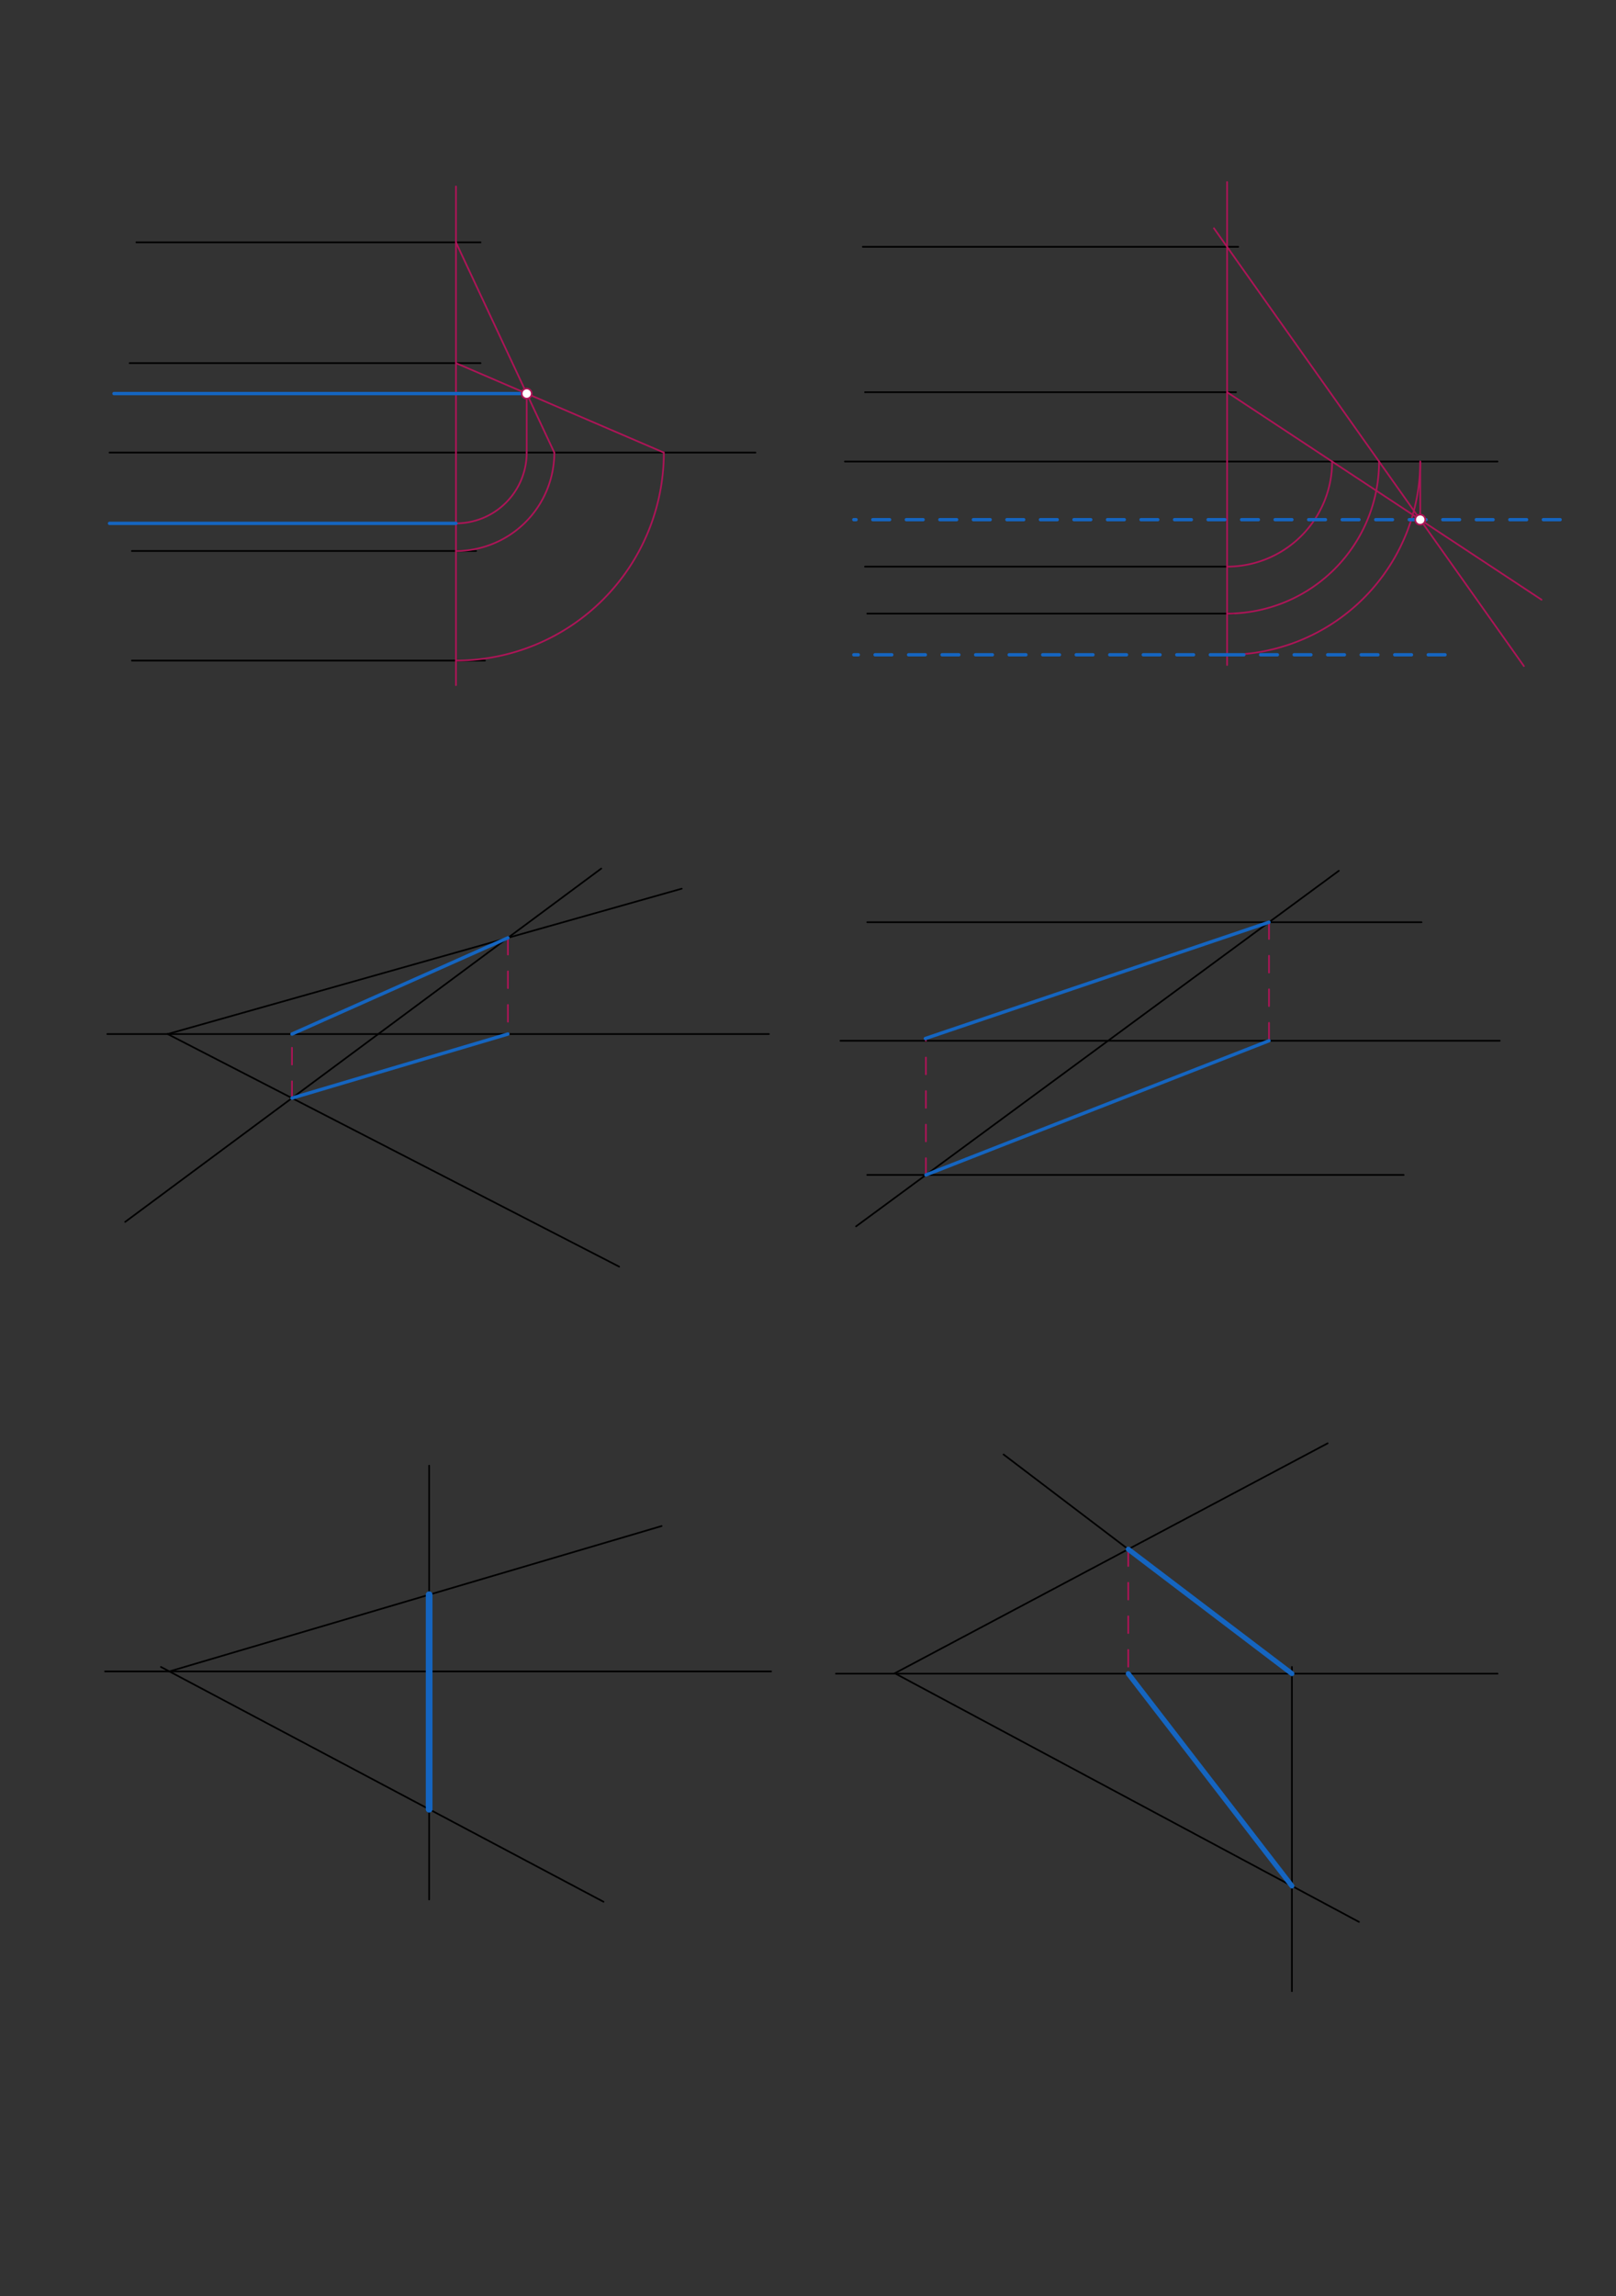<svg xmlns="http://www.w3.org/2000/svg" class="svg--816" height="100%" preserveAspectRatio="xMidYMid meet" viewBox="0 0 964 1369" width="100%"><rect x="0" y="0" width="964" height="1369" fill="#333333" stroke="none"/><defs><marker id="marker-arrow" markerHeight="16" markerUnits="userSpaceOnUse" markerWidth="24" orient="auto-start-reverse" refX="24" refY="4" viewBox="0 0 24 8"><path d="M 0 0 L 24 4 L 0 8 z" stroke="inherit"></path></marker></defs><g class="aux-layer--949"></g><g class="main-layer--75a"><g class="element--733"><line stroke="#000000" stroke-dasharray="none" stroke-linecap="round" stroke-width="1" x1="81.333" x2="286.667" y1="144.5" y2="144.5"></line></g><g class="element--733"><line stroke="#000000" stroke-dasharray="none" stroke-linecap="round" stroke-width="1" x1="77.333" x2="286.667" y1="216.5" y2="216.5"></line></g><g class="element--733"><line stroke="#000000" stroke-dasharray="none" stroke-linecap="round" stroke-width="1" x1="65.333" x2="450.667" y1="269.833" y2="269.833"></line></g><g class="element--733"><line stroke="#000000" stroke-dasharray="none" stroke-linecap="round" stroke-width="1" x1="78.667" x2="284" y1="328.5" y2="328.5"></line></g><g class="element--733"><line stroke="#000000" stroke-dasharray="none" stroke-linecap="round" stroke-width="1" x1="78.667" x2="289.333" y1="393.833" y2="393.833"></line></g><g class="element--733"><line stroke="#000000" stroke-dasharray="none" stroke-linecap="round" stroke-width="1" x1="514.667" x2="738.667" y1="147.167" y2="147.167"></line></g><g class="element--733"><line stroke="#000000" stroke-dasharray="none" stroke-linecap="round" stroke-width="1" x1="516" x2="737.333" y1="233.833" y2="233.833"></line></g><g class="element--733"><line stroke="#000000" stroke-dasharray="none" stroke-linecap="round" stroke-width="1" x1="504" x2="893.333" y1="275.167" y2="275.167"></line></g><g class="element--733"><line stroke="#000000" stroke-dasharray="none" stroke-linecap="round" stroke-width="1" x1="516" x2="732" y1="337.833" y2="337.833"></line></g><g class="element--733"><line stroke="#000000" stroke-dasharray="none" stroke-linecap="round" stroke-width="1" x1="517.333" x2="736" y1="365.833" y2="365.833"></line></g><g class="element--733"><line stroke="#000000" stroke-dasharray="none" stroke-linecap="round" stroke-width="1" x1="64" x2="458.667" y1="616.5" y2="616.5"></line></g><g class="element--733"><line stroke="#000000" stroke-dasharray="none" stroke-linecap="round" stroke-width="1" x1="517.333" x2="848" y1="549.833" y2="549.833"></line></g><g class="element--733"><line stroke="#000000" stroke-dasharray="none" stroke-linecap="round" stroke-width="1" x1="501.333" x2="894.667" y1="620.5" y2="620.5"></line></g><g class="element--733"><line stroke="#000000" stroke-dasharray="none" stroke-linecap="round" stroke-width="1" x1="517.333" x2="837.333" y1="700.5" y2="700.5"></line></g><g class="element--733"><line stroke="#000000" stroke-dasharray="none" stroke-linecap="round" stroke-width="1" x1="358.667" x2="74.667" y1="517.833" y2="728.5"></line></g><g class="element--733"><line stroke="#000000" stroke-dasharray="none" stroke-linecap="round" stroke-width="1" x1="100" x2="406.667" y1="616.5" y2="529.833"></line></g><g class="element--733"><line stroke="#000000" stroke-dasharray="none" stroke-linecap="round" stroke-width="1" x1="100" x2="369.333" y1="616.5" y2="755.167"></line></g><g class="element--733"><line stroke="#000000" stroke-dasharray="none" stroke-linecap="round" stroke-width="1" x1="798.667" x2="510.667" y1="519.167" y2="731.167"></line></g><g class="element--733"><line stroke="#000000" stroke-dasharray="none" stroke-linecap="round" stroke-width="1" x1="62.667" x2="460" y1="996.5" y2="996.5"></line></g><g class="element--733"><line stroke="#000000" stroke-dasharray="none" stroke-linecap="round" stroke-width="1" x1="498.667" x2="893.333" y1="997.833" y2="997.833"></line></g><g class="element--733"><line stroke="#000000" stroke-dasharray="none" stroke-linecap="round" stroke-width="1" x1="256" x2="256" y1="873.833" y2="1132.5"></line></g><g class="element--733"><line stroke="#000000" stroke-dasharray="none" stroke-linecap="round" stroke-width="1" x1="770.667" x2="770.667" y1="993.833" y2="1187.167"></line></g><g class="element--733"><line stroke="#000000" stroke-dasharray="none" stroke-linecap="round" stroke-width="1" x1="96" x2="360" y1="993.833" y2="1133.833"></line></g><g class="element--733"><line stroke="#000000" stroke-dasharray="none" stroke-linecap="round" stroke-width="1" x1="770.667" x2="598.667" y1="997.833" y2="867.167"></line></g><g class="element--733"><line stroke="#000000" stroke-dasharray="none" stroke-linecap="round" stroke-width="1" x1="792" x2="533.764" y1="860.5" y2="997.605"></line></g><g class="element--733"><line stroke="#000000" stroke-dasharray="none" stroke-linecap="round" stroke-width="1" x1="533.764" x2="810.667" y1="997.605" y2="1145.833"></line></g><g class="element--733"><line stroke="#000000" stroke-dasharray="none" stroke-linecap="round" stroke-width="1" x1="101.029" x2="394.667" y1="996.5" y2="909.833"></line></g><g class="element--733"><line stroke="#AD1457" stroke-dasharray="none" stroke-linecap="round" stroke-width="1" x1="272" x2="272" y1="111.167" y2="408.5"></line></g><g class="element--733"><path d="M 272 328.5 A 58.667 58.667 0 0 0 330.667 269.833" fill="none" stroke="#AD1457" stroke-dasharray="none" stroke-linecap="round" stroke-width="1"></path></g><g class="element--733"><path d="M 272 393.833 A 124 124 0 0 0 396 269.833" fill="none" stroke="#AD1457" stroke-dasharray="none" stroke-linecap="round" stroke-width="1"></path></g><g class="element--733"><line stroke="#AD1457" stroke-dasharray="none" stroke-linecap="round" stroke-width="1" x1="330.667" x2="272" y1="269.833" y2="144.5"></line></g><g class="element--733"><line stroke="#AD1457" stroke-dasharray="none" stroke-linecap="round" stroke-width="1" x1="396" x2="272" y1="269.833" y2="216.5"></line></g><g class="element--733"><line stroke="#AD1457" stroke-dasharray="none" stroke-linecap="round" stroke-width="1" x1="314.198" x2="314.198" y1="234.65" y2="269.833"></line></g><g class="element--733"><path d="M 314.198 269.833 A 42.198 42.198 0 0 1 272 312.031" fill="none" stroke="#AD1457" stroke-dasharray="none" stroke-linecap="round" stroke-width="1"></path></g><g class="element--733"><line stroke="#1565C0" stroke-dasharray="none" stroke-linecap="round" stroke-width="2" x1="314.198" x2="68" y1="234.65" y2="234.65"></line></g><g class="element--733"><line stroke="#1565C0" stroke-dasharray="none" stroke-linecap="round" stroke-width="2" x1="272" x2="65.333" y1="312.031" y2="312.031"></line></g><g class="element--733"><line stroke="#AD1457" stroke-dasharray="none" stroke-linecap="round" stroke-width="1" x1="732" x2="732" y1="108.5" y2="396.5"></line></g><g class="element--733"><path d="M 732 337.833 A 62.667 62.667 0 0 0 794.667 275.167" fill="none" stroke="#AD1457" stroke-dasharray="none" stroke-linecap="round" stroke-width="1"></path></g><g class="element--733"><path d="M 732 365.833 A 90.667 90.667 0 0 0 822.667 275.167" fill="none" stroke="#AD1457" stroke-dasharray="none" stroke-linecap="round" stroke-width="1"></path></g><g class="element--733"><line stroke="#AD1457" stroke-dasharray="none" stroke-linecap="round" stroke-width="1" x1="732" x2="919.585" y1="233.833" y2="357.56"></line></g><g class="element--733"><line stroke="#AD1457" stroke-dasharray="none" stroke-linecap="round" stroke-width="1" x1="724.14" x2="909.062" y1="136.071" y2="397.137"></line></g><g class="element--733"><line stroke="#AD1457" stroke-dasharray="none" stroke-linecap="round" stroke-width="1" x1="847.219" x2="847.219" y1="309.829" y2="275.167"></line></g><g class="element--733"><path d="M 847.219 275.167 A 115.219 115.219 0 0 1 732 390.386" fill="none" stroke="#AD1457" stroke-dasharray="none" stroke-linecap="round" stroke-width="1"></path></g><g class="element--733"><line stroke="#1565C0" stroke-dasharray="10" stroke-linecap="round" stroke-width="2" x1="732" x2="509.333" y1="390.386" y2="390.386"></line></g><g class="element--733"><line stroke="#1565C0" stroke-dasharray="10" stroke-linecap="round" stroke-width="2" x1="732" x2="870.667" y1="390.386" y2="390.386"></line></g><g class="element--733"><line stroke="#1565C0" stroke-dasharray="10" stroke-linecap="round" stroke-width="2" x1="930.667" x2="509.333" y1="309.829" y2="309.829"></line></g><g class="element--733"><line stroke="#AD1457" stroke-dasharray="10" stroke-linecap="round" stroke-width="1" x1="302.99" x2="302.99" y1="559.133" y2="616.5"></line></g><g class="element--733"><line stroke="#AD1457" stroke-dasharray="10" stroke-linecap="round" stroke-width="1" x1="174.173" x2="174.173" y1="654.688" y2="616.5"></line></g><g class="element--733"><line stroke="#1565C0" stroke-dasharray="none" stroke-linecap="round" stroke-width="2" x1="302.99" x2="174.173" y1="559.133" y2="616.5"></line></g><g class="element--733"><line stroke="#1565C0" stroke-dasharray="none" stroke-linecap="round" stroke-width="2" x1="174.173" x2="302.99" y1="654.688" y2="616.5"></line></g><g class="element--733"><line stroke="#AD1457" stroke-dasharray="10" stroke-linecap="round" stroke-width="1" x1="757.006" x2="757.006" y1="549.833" y2="620.5"></line></g><g class="element--733"><line stroke="#AD1457" stroke-dasharray="10" stroke-linecap="round" stroke-width="1" x1="552.327" x2="552.327" y1="700.5" y2="620.5"></line></g><g class="element--733"><line stroke="#1565C0" stroke-dasharray="none" stroke-linecap="round" stroke-width="2" x1="757.006" x2="552" y1="549.833" y2="619.167"></line></g><g class="element--733"><line stroke="#1565C0" stroke-dasharray="none" stroke-linecap="round" stroke-width="2" x1="757.006" x2="552.327" y1="620.5" y2="700.5"></line></g><g class="element--733"><line stroke="#1565C0" stroke-dasharray="none" stroke-linecap="round" stroke-width="2" x1="256" x2="256" y1="950.761" y2="1078.682"></line></g><g class="element--733"><line stroke="#1565C0" stroke-dasharray="none" stroke-linecap="round" stroke-width="4" x1="256" x2="256" y1="1078.682" y2="950.761"></line></g><g class="element--733"><line stroke="#AD1457" stroke-dasharray="10" stroke-linecap="round" stroke-width="1" x1="673.034" x2="673.034" y1="923.663" y2="997.833"></line></g><g class="element--733"><line stroke="#1565C0" stroke-dasharray="none" stroke-linecap="round" stroke-width="3" x1="673.034" x2="770.667" y1="923.663" y2="997.833"></line></g><g class="element--733"><line stroke="#1565C0" stroke-dasharray="none" stroke-linecap="round" stroke-width="3" x1="673.034" x2="770.667" y1="997.833" y2="1124.421"></line></g><g class="element--733"><circle cx="314.198" cy="234.65" r="3" stroke="#AD1457" stroke-width="1" fill="#ffffff"></circle>}</g><g class="element--733"><circle cx="847.219" cy="309.829" r="3" stroke="#AD1457" stroke-width="1" fill="#ffffff"></circle>}</g></g><g class="snaps-layer--ac6"></g><g class="temp-layer--52d"></g></svg>